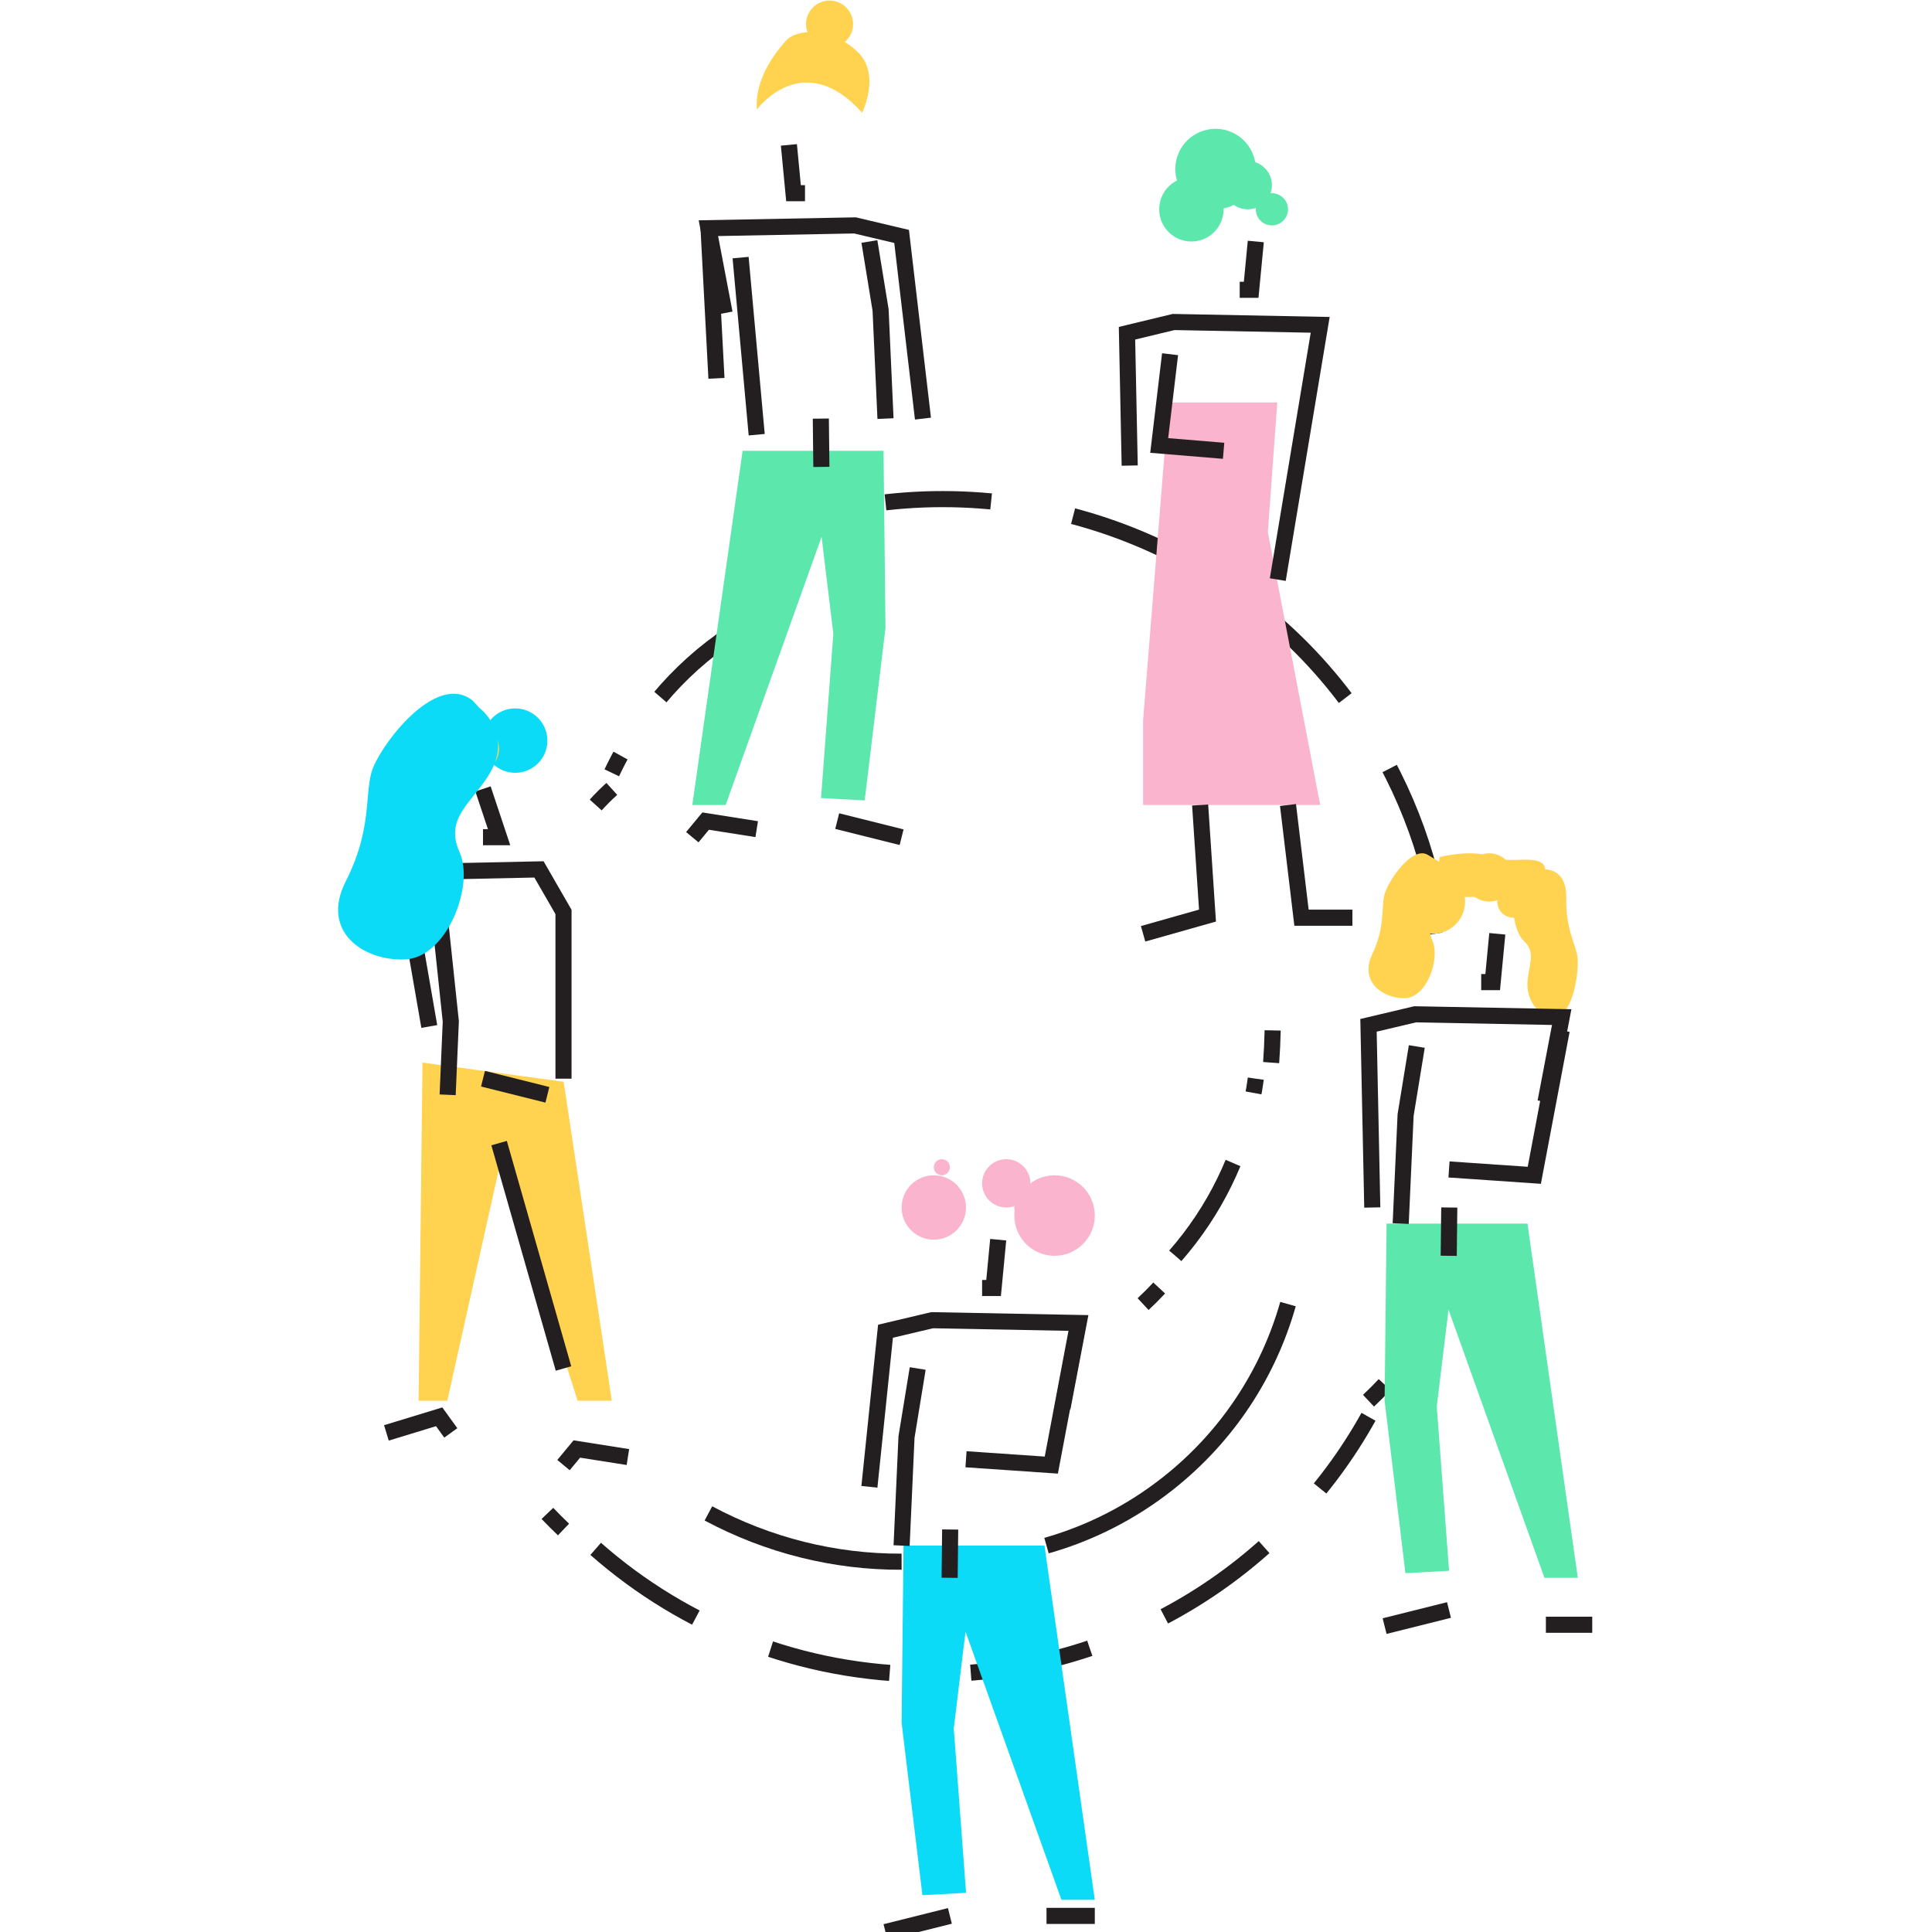 <?xml version="1.0" encoding="UTF-8"?>
<svg width="120px" height="120px" viewBox="0 0 120 120" version="1.1" xmlns="http://www.w3.org/2000/svg" xmlns:xlink="http://www.w3.org/1999/xlink">
    <!-- Generator: Sketch 58 (84663) - https://sketch.com -->
    <title>Icons 120/New/Illustrations/Import clients</title>
    <desc>Created with Sketch.</desc>
    <g id="Icons-120/New/Illustrations/Import-clients" stroke="none" stroke-width="1" fill="none" fill-rule="evenodd">
        <g id="Group-156" transform="translate(21, 0)">
            <path d="M10,67 C10.305,71.108 11.612,75.21 14,79" id="Stroke-1" stroke="#231F20"></path>
            <path d="M50,81 C50.341,80.682 50.675,80.349 51,80" id="Stroke-3" stroke="#231F20"></path>
            <path d="M52,78 C52.296,77.663 52.583,77.313 52.861,76.951 C55.155,73.964 56.52,70.523 57,67" id="Stroke-5" stroke="#231F20" stroke-dasharray="6.818,4.545"></path>
            <path d="M57.953,66 C58.002,65.334 58.033,64.667 58.047,64" id="Stroke-7" stroke="#231F20"></path>
            <path d="M23,94 C26.723,95.99 30.841,97.018 35,97" id="Stroke-9" stroke="#231F20"></path>
            <path d="M13,94 C13.325,94.341 13.658,94.674 14,95" id="Stroke-11" stroke="#231F20"></path>
            <path d="M16,96.203 C21.502,101.052 28.751,104 36.697,104 C48.465,104 58.705,97.536 64,88" id="Stroke-13" stroke="#231F20" stroke-dasharray="7.563,5.042"></path>
            <path d="M64,87 C64.35,86.671 64.684,86.338 65,86" id="Stroke-15" stroke="#231F20"></path>
            <path d="M68.1,58 C68.046,57.667 67.979,57.333 67.9,57" id="Stroke-17" stroke="#231F20"></path>
            <path d="M68,55 C67.464,52.674 66.643,50.373 65.524,48.141 C59.52,36.172 46.702,29.757 34,31.201" id="Stroke-19" stroke="#231F20" stroke-dasharray="7.767,5.178"></path>
            <path d="M32,30.869 C31.666,30.944 31.333,31.031 31,31.131" id="Stroke-21" stroke="#231F20"></path>
            <path d="M28,37 C27.662,37.307 27.328,37.641 27,38" id="Stroke-23" stroke="#231F20"></path>
            <path d="M25,39 C21.634,41.074 18.815,44.149 17,48" id="Stroke-25" stroke="#231F20" stroke-dasharray="6.606,4.404"></path>
            <path d="M17,49 C16.64,49.326 16.307,49.66 16,50" id="Stroke-27" stroke="#231F20"></path>
            <path d="M44,96 C46.661,95.245 49.223,93.969 51.53,92.15 C55.276,89.197 57.792,85.263 59,81" id="Stroke-29" stroke="#231F20"></path>
            <polygon id="Fill-31" fill="#0BDBF6" points="43.874 96 47 118 44.928 118 38.97 101.346 38.24 107.362 39.004 117.567 36.293 117.714 35 107 35.121 96"></polygon>
            <path d="M39,75 C39,76.105 38.104,77 37,77 C35.896,77 35,76.105 35,75 C35,73.895 35.896,73 37,73 C38.104,73 39,73.895 39,75" id="Fill-33" fill="#FAB4CD"></path>
            <path d="M43,73.5 C43,74.329 42.329,75 41.5,75 C40.672,75 40,74.329 40,73.5 C40,72.672 40.672,72 41.5,72 C42.329,72 43,72.672 43,73.5" id="Fill-35" fill="#FAB4CD"></path>
            <path d="M44,75 C44,75.552 43.552,76 43,76 C42.448,76 42,75.552 42,75 C42,74.448 42.448,74 43,74 C43.552,74 44,74.448 44,75" id="Fill-37" fill="#FAB4CD"></path>
            <path d="M38,119 L34,120" id="Stroke-39" stroke="#231F20"></path>
            <polyline id="Stroke-41" stroke="#231F20" points="44.994 87.446 46 82.173 36.896 82 34 82.685 33 92.348"></polyline>
            <polyline id="Stroke-43" stroke="#231F20" points="46 82 44.299 91 39 90.637"></polyline>
            <path d="M38.017,95 L37.983,98" id="Stroke-45" stroke="#231F20"></path>
            <path d="M44,119 L47,119" id="Stroke-47" stroke="#231F20"></path>
            <polyline id="Stroke-49" stroke="#231F20" points="41 77 40.713 80 40 80"></polyline>
            <polyline id="Stroke-51" stroke="#231F20" points="35 96 35.305 89.254 36 85"></polyline>
            <path d="M47,75.5 C47,76.881 45.881,78 44.5,78 C43.119,78 42,76.881 42,75.5 C42,74.119 43.119,73 44.5,73 C45.881,73 47,74.119 47,75.5" id="Fill-53" fill="#FAB4CD"></path>
            <path d="M38,72.5 C38,72.776 37.776,73 37.5,73 C37.224,73 37,72.776 37,72.5 C37,72.224 37.224,72 37.5,72 C37.776,72 38,72.224 38,72.5" id="Fill-55" fill="#FAB4CD"></path>
            <polygon id="Fill-57" fill="#FAB4CD" points="51.584 25 58.335 25 57.748 33.05 61 50 50 50 50 44.742"></polygon>
            <path d="M55,13 C55,14.105 54.105,15 53,15 C51.895,15 51,14.105 51,13 C51,11.895 51.895,11 53,11 C54.105,11 55,11.895 55,13" id="Fill-59" fill="#5CE8AD"></path>
            <path d="M58,11.5 C58,12.329 57.329,13 56.5,13 C55.672,13 55,12.329 55,11.5 C55,10.672 55.672,10 56.5,10 C57.329,10 58,10.672 58,11.5" id="Fill-61" fill="#5CE8AD"></path>
            <path d="M59,13 C59,13.552 58.552,14 58,14 C57.448,14 57,13.552 57,13 C57,12.448 57.448,12 58,12 C58.552,12 59,12.448 59,13" id="Fill-63" fill="#5CE8AD"></path>
            <polyline id="Stroke-65" stroke="#231F20" points="53.543 50 54 56.868 50 58"></polyline>
            <polyline id="Stroke-67" stroke="#231F20" points="58.365 36 61 20.176 51.896 20 49 20.698 49.168 28.918"></polyline>
            <polyline id="Stroke-69" stroke="#231F20" points="63 57 59.839 57 59 50"></polyline>
            <polyline id="Stroke-71" stroke="#231F20" points="57 15 56.712 18 56 18"></polyline>
            <polyline id="Stroke-73" stroke="#231F20" points="55 28 51 27.669 51.675 22"></polyline>
            <path d="M57,10.5 C57,11.881 55.881,13 54.5,13 C53.119,13 52,11.881 52,10.5 C52,9.119 53.119,8 54.5,8 C55.881,8 57,9.119 57,10.5" id="Fill-75" fill="#5CE8AD"></path>
            <path d="M68.667,53.695 C68.667,53.695 69.273,54.787 68.85,55.797 C68.426,56.808 67.428,57.228 67.956,58.394 C68.485,59.559 67.614,61.988 66.24,62 C64.866,62.011 63.429,60.958 64.231,59.272 C65.033,57.586 64.79,56.424 64.982,55.599 C65.174,54.775 66.701,52.502 67.684,53.098 L68.667,53.695 Z" id="Fill-77" fill="#FFD250"></path>
            <path d="M74.748,62.981 C74.748,62.981 73.892,62.329 73.872,61.217 C73.852,60.105 74.488,59.218 73.667,58.461 C72.845,57.704 72.681,55.108 73.755,54.388 C74.828,53.668 76.323,53.856 76.282,55.76 C76.241,57.665 76.837,58.566 76.974,59.394 C77.111,60.222 76.706,63.019 75.727,63 L74.748,62.981 Z" id="Fill-79" fill="#FFD250"></path>
            <polygon id="Fill-81" fill="#5CE8AD" points="73.874 76 77 98 74.928 98 68.97 81.346 68.24 87.362 69.004 97.567 66.293 97.714 65 87 65.122 76"></polygon>
            <path d="M70,56 C70,57.105 69.105,58 68,58 C66.896,58 66,57.105 66,56 C66,54.895 66.896,54 68,54 C69.105,54 70,54.895 70,56" id="Fill-83" fill="#FFD250"></path>
            <path d="M73,54.5 C73,55.329 72.328,56 71.5,56 C70.672,56 70,55.329 70,54.5 C70,53.672 70.672,53 71.5,53 C72.328,53 73,53.672 73,54.5" id="Fill-85" fill="#FFD250"></path>
            <path d="M74,56 C74,56.552 73.552,57 73,57 C72.448,57 72,56.552 72,56 C72,55.448 72.448,55 73,55 C73.552,55 74,55.448 74,56" id="Fill-87" fill="#FFD250"></path>
            <path d="M69,100 L65,101" id="Stroke-89" stroke="#231F20"></path>
            <polyline id="Stroke-91" stroke="#231F20" points="74.994 68.446 76 63.173 66.896 63 64 63.685 64.235 75"></polyline>
            <polyline id="Stroke-93" stroke="#231F20" points="76 64 74.298 73 69 72.637"></polyline>
            <path d="M69.017,75 L68.983,78" id="Stroke-95" stroke="#231F20"></path>
            <g id="Group-99" transform="translate(75, 100.796)" stroke="#231F20">
                <path d="M0.018,0.12 L2.897,0.12" id="Stroke-97"></path>
            </g>
            <polyline id="Stroke-100" stroke="#231F20" points="72 58 71.713 61 71 61"></polyline>
            <polyline id="Stroke-102" stroke="#231F20" points="66 76 66.305 69.254 67 65"></polyline>
            <path d="M68.423,53.23 C68.423,53.23 70.469,52.722 71.535,53.216 C72.601,53.709 74.588,53.021 74.926,53.806 C75.265,54.591 74.326,55.692 74.326,55.692 L72.127,55.692 C71.941,55.692 69.606,55.747 69.505,55.692 C69.403,55.637 67.881,56.292 68.007,55.84 C68.134,55.389 68.423,53.23 68.423,53.23" id="Fill-104" fill="#FFD250"></path>
            <polygon id="Fill-106" fill="#5CE8AD" points="25.126 28 22 50 24.072 50 30.03 33.346 30.76 39.362 29.996 49.567 32.707 49.714 34 39 33.878 28"></polygon>
            <path d="M31,51 L35,52" id="Stroke-108" stroke="#231F20"></path>
            <polyline id="Stroke-110" stroke="#231F20" points="24.006 19.446 23 14.173 32.104 14 35 14.685 36.327 26"></polyline>
            <path d="M23,14 L23.5,23.5" id="Stroke-112" stroke="#231F20"></path>
            <path d="M29.983,26 L30.017,29" id="Stroke-114" stroke="#231F20"></path>
            <polyline id="Stroke-116" stroke="#231F20" points="28 9 28.287 12 29 12"></polyline>
            <polyline id="Stroke-118" stroke="#231F20" points="34 26 33.695 19.254 33 15"></polyline>
            <path d="M25,16 L26,27" id="Stroke-120" stroke="#231F20"></path>
            <path d="M26.011,6.804 C26.011,6.804 28.866,2.899 32.547,7 C32.547,7 33.695,4.697 32.335,3.291 C30.975,1.887 28.635,1.607 27.79,2.556 C26.945,3.505 25.878,5.064 26.011,6.804" id="Fill-122" fill="#FFD250"></path>
            <g id="Group-126" transform="translate(29, 0)" fill="#FFD250">
                <path d="M2.468,0.379 C1.851,-0.141 0.929,-0.063 0.408,0.554 C-0.112,1.17 -0.034,2.093 0.582,2.613 C1.199,3.134 2.122,3.056 2.642,2.439 C3.163,1.822 3.084,0.9 2.468,0.379" id="Fill-124"></path>
            </g>
            <polyline id="Stroke-127" stroke="#231F20" points="22 52 22.828 51 26 51.5"></polyline>
            <path d="M9,46 C9,47.105 9.896,48 11,48 C12.105,48 13,47.105 13,46 C13,44.895 12.105,44 11,44 C9.896,44 9,44.895 9,46" id="Fill-129" fill="#0BDBF6"></path>
            <path d="M7,46.5 C7,47.329 7.671,48 8.5,48 C9.328,48 10,47.329 10,46.5 C10,45.672 9.328,45 8.5,45 C7.671,45 7,45.672 7,46.5" id="Fill-131" fill="#FFD250"></path>
            <path d="M6,48 C6,48.552 6.448,49 7,49 C7.552,49 8,48.552 8,48 C8,47.448 7.552,47 7,47 C6.448,47 6,47.448 6,48" id="Fill-133" fill="#FFD250"></path>
            <polyline id="Stroke-135" stroke="#231F20" points="5.664 63.757 4 54.177 12.477 54 14 56.643 14 67"></polyline>
            <polyline id="Stroke-137" stroke="#231F20" points="9 49 10 52 9 52"></polyline>
            <polygon id="Fill-139" fill="#FFD250" points="6.783 87 5 87 5.241 66 14.009 67.191 17 87 14.875 87 10.12 72.023"></polygon>
            <path d="M10,71 L14,85" id="Stroke-141" stroke="#231F20"></path>
            <path d="M9,67 L13,68" id="Stroke-143" stroke="#231F20"></path>
            <polyline id="Stroke-145" stroke="#231F20" points="7 89 6.277 88 3 89"></polyline>
            <polyline id="Stroke-147" stroke="#231F20" points="14 91 14.827 90 18 90.5"></polyline>
            <polyline id="Stroke-149" stroke="#231F20" points="6.804 68 7 63.443 6 54"></polyline>
            <g id="Group-153" transform="translate(0, 43)" fill="#0BDBF6">
                <path d="M8.773,0.969 C8.773,0.969 10.951,2.573 9.349,5.153 C8.274,6.881 6.601,7.836 7.545,9.931 C8.489,12.025 6.735,16.498 4.144,16.593 C1.552,16.689 -1.111,14.849 0.479,11.734 C2.069,8.619 1.664,6.515 2.063,5.002 C2.463,3.49 6.044,-1.396 8.382,0.535 L8.773,0.969 Z" id="Fill-151"></path>
            </g>
        </g>
    </g>
</svg>